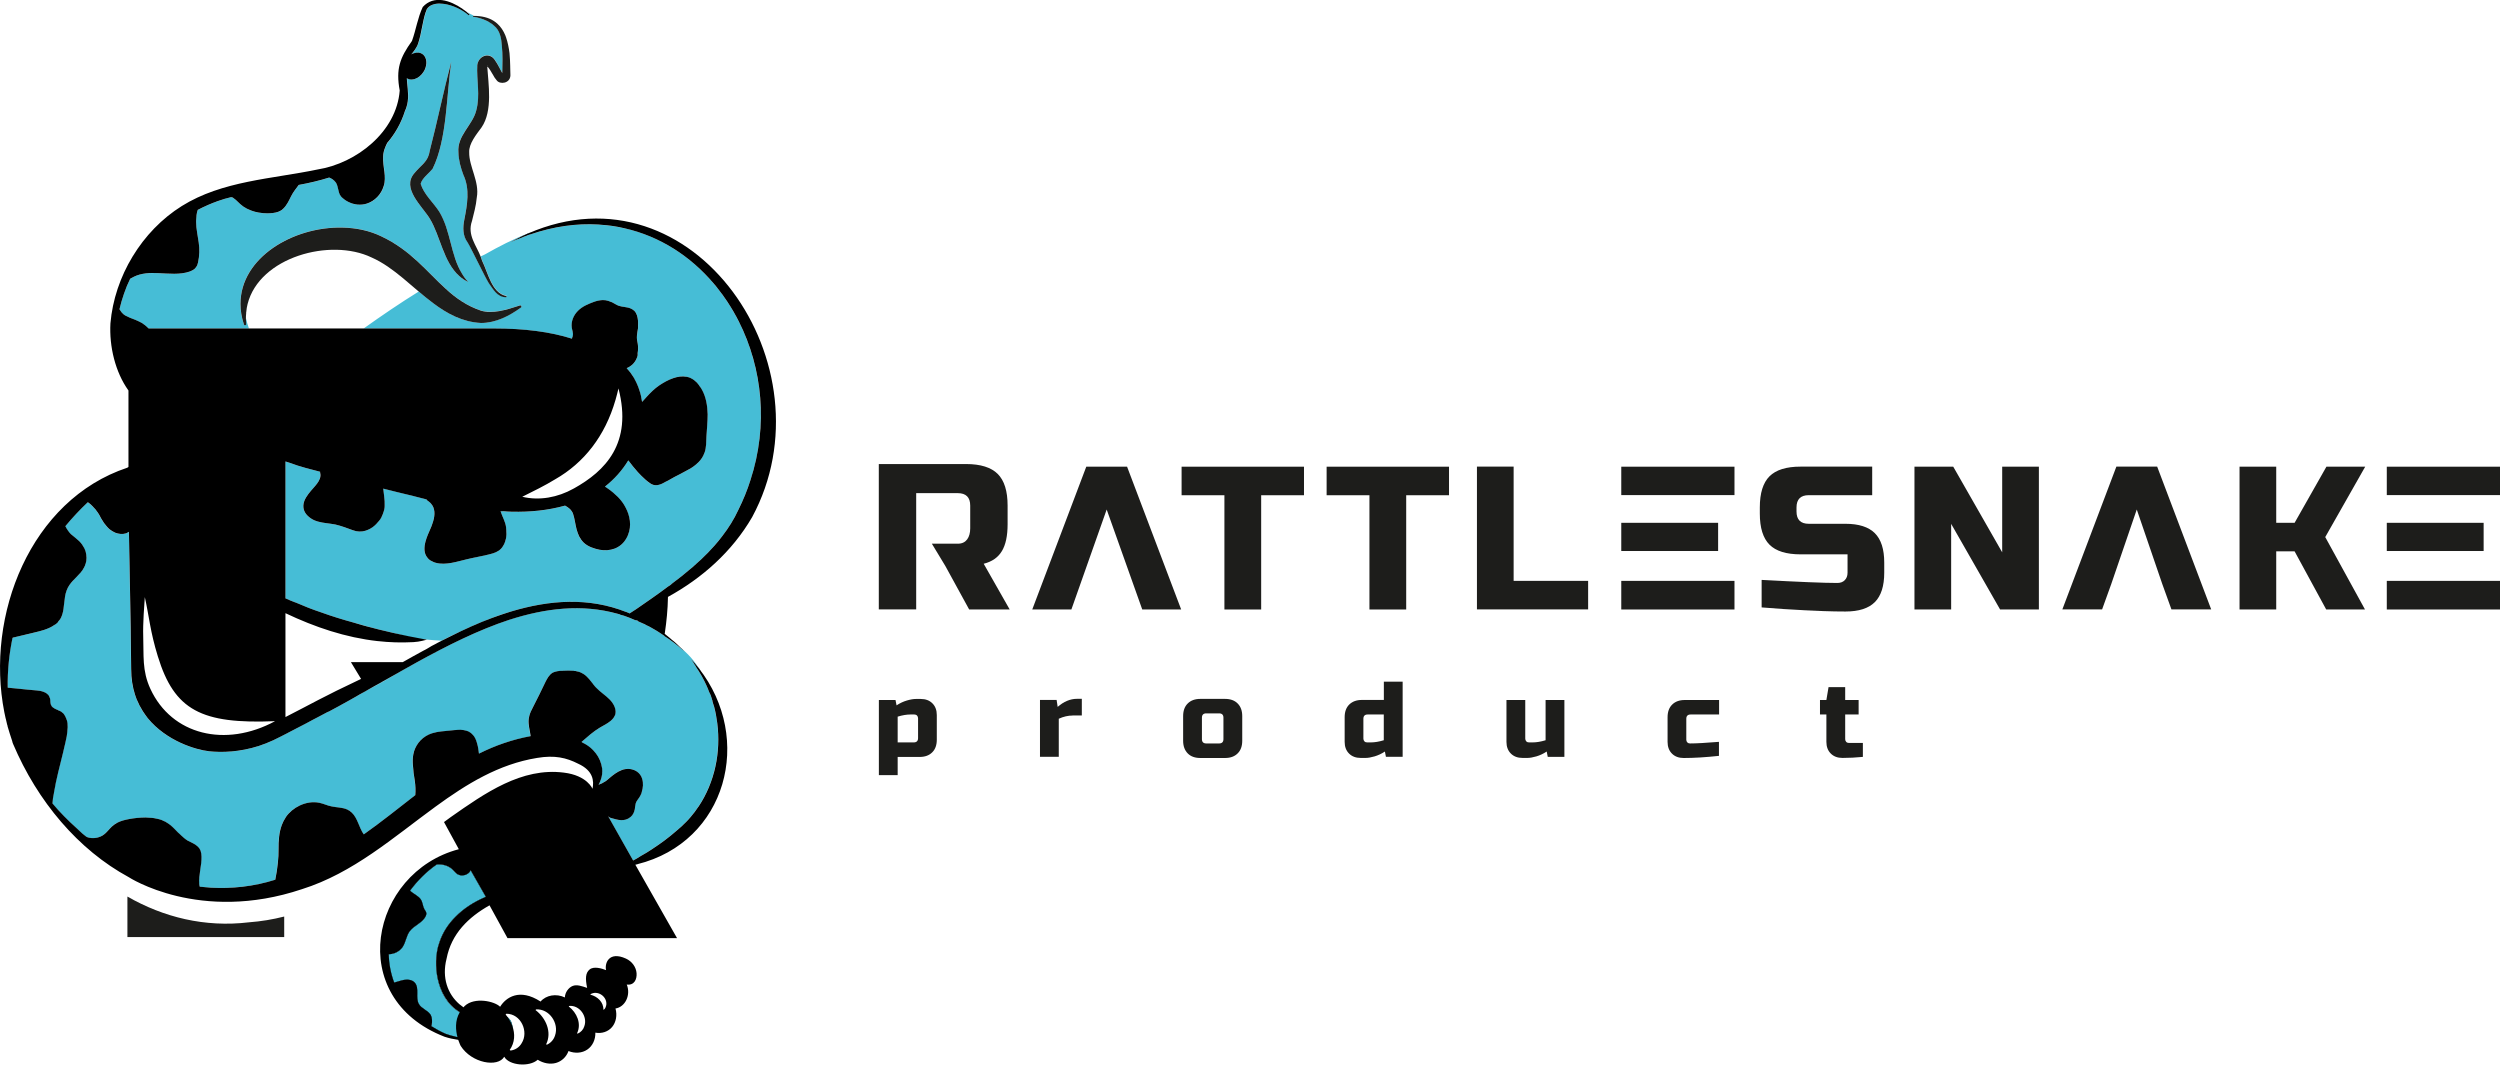 <?xml version="1.0" encoding="UTF-8"?> <svg xmlns="http://www.w3.org/2000/svg" id="Vrstva_1" data-name="Vrstva 1" viewBox="0 0 359.07 152.9"><defs><style> .cls-1 { fill: none; } .cls-2 { fill: #1d1d1b; } .cls-3 { fill: #46bdd6; } </style></defs><g><path class="cls-3" d="M18.48,55.89v.21c-.09-.21-.17-.42-.24-.62l.24.41Z"></path><path class="cls-3" d="M63.27,34.97s-.04-.09-.06-.14v-.02s.04.11.06.16Z"></path><path class="cls-3" d="M70.05,9.42c.04-.09.06-.09-.01-.06,0,.03,0,.04.01.06Z"></path><path class="cls-3" d="M57.32,96.54c-.81.48-1.63.96-2.44,1.44-.74.41-1.49.8-2.24,1.2.05-.02.1-.05.15-.09.69-.38,1.35-.77,2.03-1.14v-.02h.03c.82-.47,1.64-.93,2.47-1.39Z"></path><path class="cls-3" d="M60.69,10.25c-1.12.07-1.8-.33-2.22-.76-.18-.18-.31-.37-.4-.54-.13-.25-.18-.43-.18-.43.15-.01.3,0,.43.02.14.01.24.02.35.05,1.4.35,2.02,1.66,2.02,1.66Z"></path><path class="cls-3" d="M91.57,124.1s-.05.03-.08.04c-.07.04-.15.07-.23.1l-.02-.04c.11-.02.21-.07.33-.1Z"></path><path class="cls-3" d="M90.93,123.64l-.05-.06s.02-.02.02-.02l.03.08Z"></path><path class="cls-3" d="M36.31,40.23s0,0,.01,0c0,0,0,0,0-.01,0,0-.02.02-.02.02Z"></path><path class="cls-3" d="M99.7,95.19c.14.16.28.32.4.49-.1-.14-.21-.27-.33-.4-.03-.05-.07-.09-.11-.13.02.01.03.02.04.04Z"></path><path class="cls-3" d="M100.64,96.36h-.01c-.15-.2-.3-.4-.46-.59-.02-.03-.04-.06-.07-.09.06.06.11.13.16.19.11.14.22.27.32.41.02.03.04.05.06.08Z"></path><g><path class="cls-3" d="M65.38,64.71c-1.25.76-2.48,1.54-3.73,2.29-1.12.78-2.21,1.6-3.31,2.43-.48-.12-.95-.25-1.43-.38t-.03.02c-3.15-.84-6.25-1.75-9.26-2.52-.23-.05-.49-.12-.76-.2h-.01c-.45-.13-.91-.26-1.39-.43-.35-.12-.73-.22-1.09-.34-.37-.12-.74-.22-1.11-.33-.75-.21-1.51-.37-2.24-.48h0s-.01-.03-.03-.03v-.03h24.39Z"></path><path class="cls-3" d="M75.85,33.53c-.58.26-1.16.53-1.75.84.31-.15.61-.29.91-.43.5-.24,1-.45,1.49-.65-.22.08-.44.16-.65.24ZM69.36,89.29c.24-.1.49-.2.73-.3-.6.23-1.19.47-1.78.73.35-.15.7-.29,1.05-.43ZM66.27,90.65c.34-.16.68-.32,1.02-.48-.48.21-.96.44-1.44.67.14-.07.28-.13.42-.19Z"></path><path class="cls-3" d="M89.71,32.8h-.02c-1.1-.27-2.26-.44-3.44-.51-.11-.02-.21-.03-.31-.03-3.1-.18-6.38.25-9.81,1.43-.04.01-.1.03-.16.04h-.02c-.07.03-.15.06-.24.09-.01.02-.04.03-.06.03t-.03.02s-.01,0-.03,0h0s-.06.02-.08.03c-.23.08-.47.18-.71.29-.51.17-1.06.41-1.6.65.3-.17.61-.33.91-.48.59-.31,1.17-.58,1.75-.84-2.14.81-4.2,1.88-6.21,3.02-.2.1-.4.19-.6.29.01.02.02.05.03.07.03.07.06.15.07.21.03.1.06.19.09.28.87,1.73,1.36,4.63,3.46,5.08.1,0,.1.18,0,.18-1.28.01-1.91-1.21-2.51-2.04-.61-.99-2.5-4.98-3.05-5.86-.7-.92-.67-2.17-.45-3.25.42-2.14.82-4.38-.13-6.4-.22-.57-.41-1.17-.53-1.78-.1-.48-.17-.97-.19-1.47-.21-2.4,2.06-3.92,2.57-6.01.59-2.2.03-4.32.15-6.54.2-1.4,1.86-1.91,2.59-.6.4.56.65,1.2,1,1.78.03-1.31.07-2.63-.06-3.92-.08-1.09-.26-2.22-1.15-2.91-.18-.16-.36-.3-.57-.42h-.01c-.12-.08-.25-.16-.4-.22h-.02c-.61-.31-1.28-.51-1.94-.61-.1-.01-.09-.18.02-.16h.07c-.14-.06-.29-.1-.43-.18-.32-.17-.62-.36-.91-.56.25.17.47.35.67.54.11.08,0,.21-.1.14-.9-.79-2.27-1.43-3.52-1.61h-.01c-.06,0-.14-.02-.2-.02-.04-.01-.1-.01-.16-.01-.22-.03-.43-.03-.64,0-.63.06-1.15.3-1.46.79-.06.13-.11.27-.15.41-.02,0-.02.02-.02.03-.47,1.46-.55,2.88-1.07,4.46-.21.63-.65,1.18-1,1.59.52-.31,1.12-.35,1.57-.07.71.46.82,1.61.19,2.58-.59.95-1.67,1.37-2.4.92.12,1.61.46,3.22-.25,4.65-.58,1.85-1.48,3.37-2.56,4.64-.21.41-.39.82-.5,1.26-.34,1.45.32,2.95.11,4.43-.21,1.41-1.24,2.61-2.54,3.02-.53.17-1.11.2-1.66.09-.12-.01-.23-.04-.33-.07-.11-.03-.21-.06-.31-.11-.44-.16-.84-.4-1.17-.7l-.15-.13-.1-.12c-.48-.55-.34-1.68-.88-2.16-.01-.02-.01-.03-.03-.03-.22-.21-.4-.34-.58-.42-.08-.04-.13-.06-.21-.09-1.41.45-2.89.79-4.37,1.06-.37.52-.79,1-1.08,1.58,0,.05-.05.05-.05.08-.34.68-.68,1.43-1.29,1.92-.63.43-1.42.5-2.14.5-.37,0-.76-.03-1.13-.1-.12-.02-.24-.03-.34-.07-.16-.03-.33-.06-.48-.12-.21-.06-.41-.14-.61-.23-.24-.1-.48-.22-.68-.36-.12-.05-.23-.13-.33-.22-.11-.07-.21-.15-.3-.24-.21-.19-.42-.4-.61-.58-.15-.12-.28-.22-.4-.31l-.02-.02c-.1-.04-.18-.07-.28-.07-1.69.4-3.25,1.03-4.77,1.82-.13.37-.21.79-.24,1.55v.21c0,.98.24,1.93.37,2.93.15.97.11,1.92-.1,2.89-.06.24-.13.48-.31.69-.2.3-.51.43-.85.58-1.43.51-3.06.3-4.61.24-1.29-.08-2.66.03-3.74.68-.1.03-.16.08-.24.14-.68,1.38-1.16,2.84-1.53,4.36.03.03.03.08.07.11.06.1.14.21.21.31.05.06.09.1.14.15.12.13.25.24.4.33.15.07.3.15.46.22.15.08.31.15.49.21.17.07.33.13.49.19.15.06.3.12.45.2.14.06.27.12.42.21.13.07.25.14.37.25.14.07.24.18.36.28.12.11.22.21.33.31h14.41c-.18-.5-.33-1-.44-1.52,0,.28.01.57.03.85.05.23-.28.27-.32.06t-.02-.03c-.33-1.01-.48-1.98-.48-2.92,0-6.66,7.6-11.11,14.62-10.95,2,.03,3.94.43,5.64,1.27,1.73.81,3.14,1.82,4.39,2.89.13.12.27.23.4.35,1.09.96,2.06,1.97,3.03,2.93.23.22.46.45.69.67.24.23.48.46.73.68,1.44,1.33,3.02,2.45,5.05,3.13,1.65.49,3.57-.07,5.6-.74.16-.06.3.19.15.3-1.67,1.2-3.62,2.22-5.75,2.22-2.66-.14-4.85-1.32-6.87-2.85-.7-.52-1.38-1.08-2.06-1.66-2.71,1.68-5.34,3.47-7.93,5.32h18.78c4.32,0,8.05.48,11.18,1.47-.02-.09.01-.18.06-.26.19-.4-.05-.92-.11-1.32-.06-.45,0-.87.15-1.29.33-.87,1.01-1.5,1.85-1.92.76-.37,1.59-.73,2.46-.76.26,0,.53.03.79.12.07.02.15.05.22.08.1.04.19.07.3.11.33.15.62.38.97.51.59.2,1.2.15,1.75.4.18.08.33.18.5.33.35.36.47.87.52,1.37,0,.03.01.05.01.08.02.19.02.4,0,.61,0,.01.02.04,0,.06v.36c-.06.35-.13.73-.16,1.1-.03.4.03.76.12,1.16.07.45.06.89-.02,1.34-.01.12.02.23,0,.33-.18.66-.55,1.21-1.13,1.58-.03.04-.34.19-.45.24.38.41.72.86,1,1.32.02.05.03.08.08.12t0,.03v.02s.02.03.02.04c.58,1.02.94,2.13,1.1,3.3h0s.03,0,.03-.02t.01-.01l.08-.08c.19-.21.36-.4.53-.59.57-.62,1.14-1.2,1.84-1.67,1.25-.82,2.96-1.7,4.47-1.05.01,0,.03.02.03.02.36.16.64.4.89.65.08.11.17.21.24.3l.03.03c.05.05.06.09.09.15.12.15.24.3.33.48.62,1.06.82,2.4.85,3.59,0,1.03-.11,2.06-.17,3.1-.04.77,0,1.64-.28,2.41-.3.87-.88,1.46-1.56,1.97-.56.39-1.18.68-1.76,1-.66.34-1.31.68-1.96,1.06-.23.1-.47.23-.71.37-.49.22-.88.34-1.3.24-.09-.03-.19-.06-.29-.11-.09-.04-.18-.1-.27-.16-.44-.31-.84-.67-1.24-1.07-.16-.17-.33-.33-.49-.51-.48-.54-.93-1.09-1.34-1.66,0,0,0,.02-.02.02,0-.02,0-.03-.01-.04-.87,1.43-2,2.69-3.34,3.75v.02s.06.04.1.07t.05.03h.01s.05.01.05.04c.01,0,.03,0,.03.02t.06.04s.07.05.12.08c.52.36.99.76,1.44,1.21.42.44.81.93,1.1,1.52.72,1.35.91,2.95.15,4.33-.79,1.48-2.31,2-3.9,1.72-.4-.08-.81-.2-1.19-.35-.39-.16-.76-.37-1.06-.65-.55-.52-.85-1.21-1.04-1.91-.2-.75-.27-1.52-.51-2.24-.07-.25-.21-.44-.36-.59-.03-.06-.07-.11-.13-.14-.18-.17-.39-.31-.63-.44,0,0-.01,0-.03-.02-2.47.69-5.03.94-7.63.88h-.03c-.4-.01-.79-.03-1.19-.07h-.09c-.12,0-.22,0-.33-.02.02.03.02.08.03.09.24.73.66,1.42.76,2.18.14.92.08,1.98-.44,2.77-.45.73-1.24,1-2.03,1.18-.69.16-1.37.31-2.09.44,0,0-.7.17-1.04.24-1.34.31-3.04.91-4.47.52-.13-.03-.25-.07-.37-.13-.15-.06-.3-.14-.44-.22-.08-.06-.16-.12-.22-.17-.06-.06-.1-.12-.16-.18-.99-1.13-.15-2.93.37-4.13.49-1.08.92-2.45.3-3.44t-.02-.01c-.07-.12-.15-.23-.25-.33-.13-.13-.28-.25-.46-.37-.05-.03-.05-.08-.08-.11,0,0,0-.03-.03-.03h-.01s0-.01-.02-.01c-.55-.14-1.1-.28-1.65-.42-.03-.01-.07-.01-.12-.03-.03,0-.04-.01-.09-.03-1.44-.34-2.9-.7-4.32-1.07,0,.1.04.16.04.27v.03c.06.67.2,1.32.17,1.99v.24c0,.31-.08.58-.17.87t-.01.01c-.11.43-.3.85-.61,1.22-.9,1.17-2.3,1.93-3.77,1.37-.84-.31-1.63-.61-2.51-.82-.86-.17-1.75-.2-2.57-.44-.15-.05-.29-.11-.42-.15-.39-.17-.73-.4-1.01-.69-.54-.52-.79-1.25-.47-2.11.29-.72.82-1.31,1.35-1.9.5-.58,1.16-1.31.92-2.16v-.13c-1.37-.37-2.91-.72-4.32-1.27-.21-.07-.45-.15-.66-.21v19.66c.45.21.93.4,1.39.58h.03c1.19.52,2.4,1,3.66,1.42,1.52.55,3.03,1.02,4.56,1.44,1.46.43,3.39.97,5.8,1.52.44.12.89.22,1.34.33l.03.03c.63.14,1.27.3,1.9.45.51.06,1.01.11,1.52.15.74.07,1.48.12,2.22.16.8-.42,1.6-.82,2.41-1.19.48-.23.96-.46,1.44-.67.34-.15.68-.3,1.02-.45.59-.26,1.18-.5,1.78-.73.38-.16.77-.3,1.15-.44.29-.1.58-.2.86-.3.43-.15.86-.28,1.29-.41,5.59-1.68,11.14-2.05,16.51.06h.03c.16.08.33.15.49.21h.03s.03-.01.05-.03h0s.01-.03.03-.03c.26-.18.58-.39.84-.55,1.48-1.03,3.06-2.1,4.59-3.26.21-.11.39-.24.56-.41,3.87-2.89,7.55-6.31,9.53-10.61,8.47-17.07-.68-36.85-16.34-40.42ZM65.95,39.63c-.16-.14-.31-.29-.45-.45-.14-.15-.27-.31-.4-.48-.27-.36-.5-.74-.71-1.14-.06-.12-.12-.24-.18-.36-.18-.36-.35-.72-.5-1.1-.13-.32-.26-.65-.38-.98-.03-.05-.05-.1-.06-.15-.02-.04-.04-.09-.06-.14v-.02c-.03-.09-.06-.17-.09-.25-.28-.75-.56-1.5-.88-2.19-.05-.1-.1-.2-.15-.3-.11-.24-.24-.46-.37-.68-1.1-1.8-4.1-4.36-2.21-6.52,1.08-1.3,1.97-1.6,2.23-3.28,1.1-4.22,1.96-8.51,3.08-12.73-.7,4.74-.6,11.16-2.67,15.35-.65.81-1.5,1.34-1.74,2.19.46,1.52,1.8,2.67,2.68,4.03.21.35.39.7.55,1.07.07.15.14.31.19.46.09.22.17.45.25.68.12.35.23.71.33,1.06.23.83.43,1.67.66,2.49.06.21.13.43.2.65.08.27.18.53.28.79.06.16.12.31.18.46.08.19.17.38.26.57.1.21.22.42.35.63.25.43.55.84.91,1.21-.51-.24-.92-.52-1.3-.87Z"></path><path class="cls-3" d="M97.1,119.36c-1.05.92-2.19,1.77-3.39,2.55-.55.37-1.11.73-1.69,1.04-.36.24-.72.43-1.09.64h0s-.02-.03-.02-.03h-.01l-3.59-6.35s.01.03.03.03c0,.02.01.02.03.03.07.08.15.11.2.15.11.06.21.08.32.11.1.03.21.04.36.09.08.03.19.07.29.08.58.15,1.24.15,1.78-.19,0,0,.03-.01.03-.03.55-.33.79-.91.85-1.53.04-.38.07-.69.31-1,.21-.3.42-.55.55-.9.27-.65.37-1.47.16-2.16-.09-.35-.28-.65-.52-.88-.15-.14-.33-.28-.52-.35-.07-.05-.16-.08-.25-.09-.08-.05-.17-.06-.24-.08-.09-.03-.16-.03-.27-.04-.28-.03-.58-.02-.86.06-.76.21-1.42.71-2.03,1.23-.74.72-1.5.93-1.58.97.06-.1.12-.21.18-.34.27-.57.42-1.25.34-1.98-.13-.87-.44-1.58-.89-2.16-.14-.18-.27-.33-.42-.49-.43-.45-.95-.81-1.55-1.09-.01-.03-.04-.03-.07-.06,0,0-.02,0-.03-.02.82-.71,1.65-1.47,2.62-2.05.82-.48,1.85-.93,2.19-1.79.27-.75-.15-1.61-.76-2.24-.57-.59-1.34-1.07-1.92-1.68-.02,0-.03-.02-.03-.03-.11-.1-.21-.22-.29-.33-.01-.01-.01-.03-.03-.03-.07-.07-.13-.18-.2-.27-.03-.03-.06-.06-.08-.09-.04-.06-.09-.1-.12-.16-.06-.06-.12-.13-.18-.21,0-.03-.01-.03-.04-.06-.06-.1-.16-.21-.25-.3-.26-.26-.54-.5-.91-.67-.06-.04-.12-.07-.18-.09-.14-.06-.26-.09-.39-.11-.1-.03-.21-.05-.31-.08h-.14s-.03,0-.06,0c-.01,0-.04,0-.07-.02-.09,0-.18,0-.27-.01-.33-.03-.67-.02-1.01,0-.6,0-1.24.03-1.76.31-.48.31-.75.82-.98,1.3-.59,1.2-1.17,2.41-1.79,3.6-.29.55-.55,1.09-.63,1.72-.1.83.18,1.65.28,2.47-2.63.48-5.08,1.33-7.4,2.5v-.03s-.03,0-.03.02c-.05-.35-.08-.66-.15-1-.03-.12-.04-.22-.07-.34-.03-.11-.06-.2-.09-.3-.03-.09-.06-.17-.09-.24-.03-.1-.08-.19-.12-.28-.05-.08-.08-.14-.11-.2-.07-.1-.13-.21-.22-.29-.09-.11-.18-.2-.27-.27-.1-.08-.21-.14-.31-.21-.12-.06-.25-.11-.4-.15-.69-.21-1.45-.11-2.16-.03-.93.1-1.87.13-2.72.4-1.55.49-2.47,1.75-2.71,3.03-.1.52-.1,1.02-.06,1.55.03.74.17,1.5.27,2.25.1.7.13,1.38.07,2.07-2.44,1.88-4.87,3.84-7.39,5.62-.01,0-.01-.02-.01-.03,0,0-.02,0-.02,0-.67-.97-.86-2.31-1.7-3.1-.17-.18-.4-.34-.67-.45-.68-.31-1.5-.28-2.22-.44-.62-.11-1.13-.39-1.75-.52-1.85-.38-3.85.62-4.82,2.04,0,.03-.03.03-.03.06-.92,1.37-1.03,2.98-1.03,4.57.03,1.16-.16,2.91-.47,4.38-3.64,1.14-7.28,1.4-10.84,1v-.03h-.04c-.24-1.44.31-2.84.28-4.28,0-.11-.01-.23-.03-.35,0-.03-.01-.06-.01-.11-.02-.07-.03-.16-.06-.24,0-.06-.03-.1-.03-.14-.03-.06-.06-.12-.09-.18-.02-.05-.06-.12-.09-.17-.02,0-.02-.01-.03-.03-.03-.04-.08-.1-.12-.15-.06-.06-.12-.12-.19-.17-.17-.16-.39-.29-.62-.42-.12-.06-.24-.11-.35-.17-.12-.06-.24-.12-.35-.18-.12-.07-.23-.14-.34-.21-.31-.23-.59-.49-.86-.77-.14-.1-.26-.24-.39-.37-.12-.14-.24-.25-.36-.37-.18-.18-.37-.36-.58-.53-.1-.07-.21-.14-.31-.22-.12-.09-.24-.16-.37-.24-.11-.04-.21-.1-.32-.13-.1-.06-.19-.11-.3-.14-.1-.04-.22-.07-.32-.1-.15-.04-.32-.07-.48-.1-.16-.05-.33-.06-.49-.08-.31-.03-.63-.04-.93-.06h-.07c-.4,0-.77.03-1.15.06-.41.03-.79.11-1.17.17-.82.14-1.57.38-2.12.79-.66.47-1,1.13-1.68,1.57-.59.38-1.55.51-2.3.2t-.03-.02c-.39-.29-.76-.61-1.12-.97-.12-.11-.25-.23-.35-.35-.6-.52-1.17-1.05-1.73-1.63-.57-.58-1.14-1.2-1.67-1.84.03-.51.1-1,.21-1.48v-.03c.44-2.74,1.32-5.42,1.84-8.14.11-.62.17-1.28.11-1.89-.08-.49-.25-.95-.54-1.31-.04-.06-.1-.12-.16-.15-.05-.06-.11-.1-.17-.15-.11-.09-.25-.15-.4-.19-.06-.05-.13-.08-.21-.11-.23-.1-.44-.19-.62-.34-.14-.1-.24-.25-.3-.42-.07-.28-.03-.59-.1-.86-.06-.21-.15-.39-.29-.54-.12-.13-.27-.24-.43-.32-.09-.05-.18-.08-.27-.11-.15-.06-.3-.09-.43-.12-.15-.03-.3-.04-.45-.06-.89-.07-1.92-.18-2.9-.28-.44-.03-.85-.08-1.28-.12v-.02h-.03c-.05-2.39.19-4.79.68-7.15.06-.03.12-.04.21-.07,1.47-.35,3.74-.85,4.32-1.06.48-.16,1-.37,1.45-.69.21-.1.41-.26.58-.47v-.03c.18-.18.34-.39.44-.63.56-1.13.32-2.68.79-3.87.59-1.58,2.24-2.21,2.72-3.82.21-.64.18-1.37-.08-1.98-.15-.39-.36-.7-.59-1-.09-.09-.18-.18-.26-.27-.34-.32-.73-.62-1.11-.95,0,0-.02,0-.03-.01-.33-.32-.62-.74-.84-1.18,1.01-1.22,2.09-2.37,3.22-3.44,0,0,.01,0,.03.01.15.12.31.22.46.37.06.06.14.14.21.21.39.37.72.82.94,1.21.19.37.4.76.64,1.1,0,0,0,.02.01.03.14.18.27.34.41.51.13.15.26.3.41.43.26.21.54.37.84.51.49.18,1.01.25,1.5.1.14-.03.24-.1.35-.18.03,0,.06-.03.09-.06v.05s.03-.02.03-.03c0,0,.31,15.63.31,19.68,0,8.78,8.3,11.51,11.2,11.83,2.24.24,5.62.09,9.2-1.58,1.43-.68,5.89-3.05,7.85-4.08.03,0,.08-.03.11-.03,1.29-.68,2.59-1.41,3.95-2.17.34-.2.68-.41,1.05-.61.12-.06.23-.12.34-.19.04-.02.08-.04.12-.07.75-.4,1.5-.79,2.24-1.2.81-.48,1.63-.96,2.44-1.44.85-.48,1.7-.96,2.55-1.43,4.4-2.42,8.82-4.63,13.28-6.11,5.2-1.66,10.42-2.28,15.54-.85.11.03.2.06.3.08.02.01.03.03.05.03h.03v.03h.01c.16.03.3.07.45.12.04.01.09.03.13.04.48.17.98.36,1.51.6h.03s.04.01.06.01t.03.02c.07,0,.16.01.23.04h.02s.01,0,.01.03c.05,0,.05.03.06.06v.02h.02c.24.1.49.21.73.33.03,0,.04,0,.06.03.04.01.1.03.15.04t.01.03h.02c.09.04.18.09.26.15.2.07.39.18.57.28.03.02.06.03.08.03.01.02.01.03.03.03.04.02.07.05.1.06.22.12.43.24.64.37.12.06.22.14.33.21.27.17.51.33.77.51t.03.03v.03c1,.62,1.99,1.38,2.95,2.25-.1-.11-.21-.22-.32-.32-.11-.1-.22-.2-.33-.31.08.07.16.13.23.2.6.52,1.17,1.08,1.67,1.71.3.39.59.78.84,1.2.01.01.02.02.03.04.04.05.07.1.1.15.02.03.03.05.05.08-.15-.2-.3-.4-.46-.59-.02-.03-.04-.06-.07-.09-.1-.14-.21-.27-.33-.4-.02-.03-.04-.06-.07-.09-.01-.02-.02-.03-.04-.04-.14-.18-.3-.36-.46-.53.1.14.21.27.31.45.03.03.06.07.09.13.05.08.09.14.13.23.02,0,.03.06.06.07.06.11.14.21.18.31.78,1.12,1.39,2.3,1.87,3.54.06.12.1.22.16.34,0,.01,0,.04.01.06.02.04.05.09.06.12.03.12.08.25.12.37.05.12.09.25.12.39,0,.01.02.04.02.07,0,.02,0,.05-.02.05.08.22.14.44.21.68.02.03.03.06.05.09v.02c1.62,6.36-.12,13.5-5.47,17.82Z"></path><path class="cls-3" d="M73.6,147.78c-2.24.8-3.79,1.29-6.19,1.37h-.07c-.64-.02-1.28-.11-1.92-.24t-.03-.02c-.47-.1-.93-.23-1.39-.4-.76-.33-1.43-.71-2.06-1.1.17-.51.15-1.31-.13-1.68-.42-.62-1.27-.84-1.64-1.48-.55-.91.12-2.29-.61-3.1-.37-.4-.98-.48-1.52-.39-.49.09-.95.27-1.43.39-.49-1.31-.75-2.68-.78-4.07.78,0,1.55-.39,2-1.04.45-.69.52-1.58,1-2.24.66-.88,1.94-1.25,2.34-2.26.04-.14.09-.25.06-.37-.03-.21-.17-.36-.25-.53-.26-.41-.26-.96-.51-1.38-.36-.58-1.12-.85-1.58-1.31,1.06-1.42,2.32-2.71,3.83-3.76.85-.07,1.73.18,2.32.78.2.19.36.41.57.56.6.44,1.53.24,1.92-.38.02-.03.03-.05.05-.08,0-.03,0-.04,0-.06l2.18,3.82-.11.06c-3.65,1.55-6.64,4.45-7,8.62-.22,3.06.77,6.58,3.67,8.07,1.81.98,3.9.92,5.69.22,0-.02.03-.02.03-.02,0,0,1.63.17,1.55,2.02Z"></path></g></g><path class="cls-1" d="M73.46,71.82c-5.02,0-10.12-1.07-15.12-2.39-.48-.12-.95-.25-1.43-.38t-.03.02c-3.15-.84-6.25-1.75-9.26-2.52-.23-.05-.49-.12-.76-.2h-.01c-.45-.13-.91-.26-1.39-.43-.35-.12-.73-.22-1.09-.34-.37-.12-.74-.22-1.11-.33-.75-.21-1.51-.37-2.24-.48h0s-.01-.03-.03-.03v-.03h24.99c.49,0,.96.02,1.39.09,3.96.41,5.99,2.75,6.09,7.02Z"></path><path class="cls-1" d="M18.48,55.89v.21c-.09-.21-.17-.42-.24-.62l.24.41Z"></path><path class="cls-1" d="M90.93,123.64l-.05-.06s.02-.02.02-.02l.03.08Z"></path><path class="cls-1" d="M60.69,10.25c-1.12.07-1.8-.33-2.22-.76-.18-.18-.31-.37-.4-.54-.13-.25-.18-.43-.18-.43.15-.01.3,0,.43.02.14.01.24.02.35.05,1.4.35,2.02,1.66,2.02,1.66Z"></path><path class="cls-1" d="M70.05,9.42c.04-.09.06-.09-.01-.06,0,.03,0,.04.01.06Z"></path><path class="cls-2" d="M100.58,96.28s-.06-.1-.1-.15c-.01-.02-.02-.03-.03-.04-.06-.08-.13-.15-.19-.22-.03-.04-.06-.07-.09-.1.16.19.31.39.46.59h.01s-.04-.05-.06-.08ZM97.94,93.18c-.07-.07-.15-.13-.23-.2.11.11.22.21.33.31-.03-.04-.06-.07-.1-.11ZM91.24,124.2c.08-.02.17-.04.25-.06.03-.01.05-.03.08-.04-.12.03-.22.08-.33.1ZM75.85,33.53c-.58.26-1.16.53-1.75.84.31-.15.61-.29.91-.43.5-.24,1-.45,1.49-.65-.22.08-.44.16-.65.24ZM65.85,90.84c.14-.07.28-.13.42-.19.34-.16.68-.32,1.02-.48-.48.21-.96.44-1.44.67ZM68.31,89.72c.35-.15.7-.29,1.05-.43.24-.1.49-.2.73-.3-.6.23-1.19.47-1.78.73ZM28.27,121.5c-.17-.15-.39-.29-.62-.41.23.13.45.26.62.42.07.05.13.11.19.17-.06-.06-.12-.12-.19-.18Z"></path><path class="cls-2" d="M69.66,128.87c-3.65,1.55-6.64,4.45-7,8.62-.22,3.06.77,6.58,3.67,8.07,1.81.98,3.9.92,5.69.22,0-.02.03-.02.03-.02,0,0,1.63.17,1.55,2.02-2.24.8-3.79,1.29-6.19,1.37h-.07c-.64-.02-1.28-.11-1.92-.24t-.03-.02c-.47-.1-.93-.23-1.39-.4-.76-.33-1.43-.71-2.06-1.1.17-.51.15-1.31-.13-1.68-.42-.62-1.27-.84-1.64-1.48-.55-.91.12-2.29-.61-3.1-.37-.4-.98-.48-1.52-.39-.49.09-.95.27-1.43.39-.49-1.31-.75-2.68-.78-4.07.78,0,1.55-.39,2-1.04.45-.69.52-1.58,1-2.24.66-.88,1.94-1.25,2.34-2.26.04-.14.09-.25.06-.37-.03-.21-.17-.36-.25-.53-.26-.41-.26-.96-.51-1.38-.36-.58-1.12-.85-1.58-1.31,1.06-1.42,2.32-2.71,3.83-3.76.85-.07,1.73.18,2.32.78.2.19.36.41.57.56.6.44,1.53.24,1.92-.38.02-.03.03-.05.05-.08,0-.03,0-.04,0-.06l2.18,3.82-.11.06Z"></path><path class="cls-3" d="M73.6,147.78c-2.24.8-3.79,1.29-6.19,1.37h-.07c-.64-.02-1.28-.11-1.92-.24t-.03-.02c-.47-.1-.93-.23-1.39-.4-.76-.33-1.43-.71-2.06-1.1.17-.51.15-1.31-.13-1.68-.42-.62-1.27-.84-1.64-1.48-.55-.91.12-2.29-.61-3.1-.37-.4-.98-.48-1.52-.39-.49.09-.95.27-1.43.39-.49-1.31-.75-2.68-.78-4.07.78,0,1.55-.39,2-1.04.45-.69.52-1.58,1-2.24.66-.88,1.94-1.25,2.34-2.26.04-.14.09-.25.06-.37-.03-.21-.17-.36-.25-.53-.26-.41-.26-.96-.51-1.38-.36-.58-1.12-.85-1.58-1.31,1.06-1.42,2.32-2.71,3.83-3.76.85-.07,1.73.18,2.32.78.2.19.36.41.57.56.6.44,1.53.24,1.92-.38.02-.03.03-.05.05-.08,0-.03,0-.04,0-.06l2.18,3.82-.11.06c-3.65,1.55-6.64,4.45-7,8.62-.22,3.06.77,6.58,3.67,8.07,1.81.98,3.9.92,5.69.22,0-.02.03-.02.03-.02,0,0,1.63.17,1.55,2.02Z"></path><g><path class="cls-2" d="M181.13,87.54h-5.27v-16.41h-6.15v-4.1h17.58v4.1h-6.15v16.41Z"></path><path class="cls-2" d="M201.96,87.54h-5.27v-16.41h-6.15v-4.1h17.58v4.1h-6.15v16.41Z"></path><path class="cls-2" d="M217.41,83.43h10.69v4.1h-15.97v-20.51h5.27v16.4Z"></path><path class="cls-2" d="M253.02,83.29c5.35.29,8.97.44,10.87.44.45,0,.81-.13,1.07-.4.26-.26.4-.62.4-1.07v-2.64h-6.74c-2.05,0-3.54-.46-4.47-1.39-.93-.93-1.39-2.42-1.39-4.47v-.88c0-2.05.46-3.54,1.39-4.47.93-.93,2.42-1.39,4.47-1.39h10.28v4.1h-9.11c-1.17,0-1.76.59-1.76,1.76v.59c0,1.17.59,1.76,1.76,1.76h5.27c1.91,0,3.32.45,4.22,1.35s1.35,2.3,1.35,4.22v1.46c0,1.91-.45,3.32-1.35,4.22s-2.3,1.35-4.22,1.35c-1,0-2.05-.02-3.16-.06l-2.7-.12c-1.99-.1-4.05-.23-6.18-.41v-3.95Z"></path><path class="cls-2" d="M292.84,87.54h-5.57l-7.03-12.3v12.3h-5.27v-20.51h5.57l7.03,12.3v-12.3h5.27v20.51Z"></path><path class="cls-2" d="M326.93,87.54h-5.27v-20.51h5.27v8.06h2.64l4.57-8.06h5.57l-5.74,10.11,5.71,10.4h-5.57l-4.54-8.35h-2.64v8.35Z"></path><path class="cls-2" d="M141.29,80.97c1.19-.3,2.06-.9,2.61-1.82.55-.91.82-2.2.82-3.85v-2.68c0-2.09-.47-3.6-1.42-4.55-.94-.94-2.46-1.42-4.55-1.42h-12.53v20.88h5.37v-16.7h5.97c1.19,0,1.79.6,1.79,1.79v3.27c0,1.26-.56,2.2-1.75,2.2h-3.76l1.93,3.19,3.43,6.26h5.82l-3.73-6.56Z"></path><path class="cls-2" d="M303.24,83.87l-1.32,3.66h-5.71l7.76-20.51h5.86l7.76,20.51h-5.71l-1.32-3.66M310.56,83.87l-3.66-10.69-3.66,10.69"></path><g><rect class="cls-2" x="232.86" y="75.09" width="13.91" height="4.05"></rect><rect class="cls-2" x="232.86" y="67.03" width="16.26" height="4.08"></rect><polygon class="cls-2" points="232.86 83.43 232.86 87.54 249.12 87.54 249.12 83.43 238.13 83.43 232.86 83.43"></polygon></g><g><rect class="cls-2" x="342.81" y="75.09" width="13.91" height="4.05"></rect><rect class="cls-2" x="342.81" y="67.03" width="16.26" height="4.08"></rect><polygon class="cls-2" points="342.81 83.43 342.81 87.54 359.07 87.54 359.07 83.43 348.08 83.43 342.81 83.43"></polygon></g><polygon class="cls-2" points="161.88 67.03 156.02 67.03 148.26 87.54 153.88 87.54 158.95 73.18 164.06 87.54 169.65 87.54 161.88 67.03"></polygon></g><g><path class="cls-2" d="M128.93,108.71v2.62h-2.7v-10.79h2.39l.15.77c.48-.32.98-.55,1.49-.7.51-.15.94-.22,1.29-.22h.69c.7,0,1.26.21,1.68.63.42.42.63.98.63,1.68v3.55c0,.77-.22,1.38-.66,1.81-.44.44-1.04.66-1.81.66h-3.16ZM130.78,102.62c-.54,0-1.16.1-1.85.31v3.7h2.31c.41,0,.62-.21.62-.62v-2.85c0-.15-.05-.28-.15-.39-.1-.1-.23-.15-.39-.15h-.54Z"></path><path class="cls-2" d="M154.07,102.77c-.65,0-1.32.15-2,.46v5.47h-2.7v-8.17h2.39l.15,1c.88-.77,1.81-1.16,2.78-1.16h.69v2.39h-1.31Z"></path><path class="cls-2" d="M178.42,106.4c0,.77-.22,1.38-.66,1.81-.44.44-1.04.66-1.81.66h-3.55c-.77,0-1.38-.22-1.81-.66s-.66-1.04-.66-1.81v-3.55c0-.77.22-1.38.66-1.81.44-.44,1.04-.66,1.81-.66h3.55c.77,0,1.38.22,1.81.66.44.44.66,1.04.66,1.81v3.55ZM175.72,103.08c0-.41-.21-.62-.62-.62h-1.85c-.41,0-.62.21-.62.62v3.08c0,.41.21.62.62.62h1.85c.41,0,.62-.21.62-.62v-3.08Z"></path><path class="cls-2" d="M199.06,108.71l-.15-.77c-.48.32-.98.55-1.49.7-.51.15-.94.22-1.29.22h-.69c-.7,0-1.26-.21-1.68-.63s-.63-.98-.63-1.68v-3.55c0-.77.22-1.38.66-1.81s1.04-.66,1.81-.66h3.16v-2.62h2.7v10.79h-2.39ZM196.9,106.63c.54,0,1.16-.1,1.85-.31v-3.7h-2.31c-.41,0-.62.21-.62.62v2.85c0,.15.05.28.15.39s.23.15.39.15h.54Z"></path><path class="cls-2" d="M220.14,106.63c.54,0,1.16-.1,1.85-.31v-5.78h2.7v8.17h-2.39l-.15-.77c-.48.32-.98.55-1.49.7-.51.15-.94.22-1.29.22h-.69c-.7,0-1.26-.21-1.68-.63s-.63-.98-.63-1.68v-6.01h2.7v5.55c0,.15.05.28.15.39s.23.15.39.15h.54Z"></path><path class="cls-2" d="M246.91,108.56c-1.92.21-3.62.31-5.09.31-.7,0-1.26-.21-1.68-.63s-.63-.98-.63-1.68v-3.55c0-.77.22-1.38.66-1.81.44-.44,1.04-.66,1.81-.66h4.93v2.08h-4.09c-.41,0-.62.21-.62.62v3.01c0,.15.05.28.15.38.1.1.23.15.38.15.93,0,2.31-.08,4.16-.23v2Z"></path><path class="cls-2" d="M267.56,108.71c-1,.1-1.97.15-2.93.15-.7,0-1.26-.21-1.68-.63-.42-.42-.63-.98-.63-1.68v-3.93h-.92v-2.08h.92l.31-1.85h2.39v1.85h1.93v2.08h-1.93v3.55c0,.15.05.28.15.39.1.1.23.15.39.15h2v2Z"></path></g><path class="cls-2" d="M18.3,128.78v5.81h22.52v-2.95c-1.64.42-3.34.7-5.07.83-6.32.76-12.28-.73-17.45-3.7Z"></path><path class="cls-2" d="M35.35,44.89s0-.06.02-.07c.03-.4.1-.79.19-1.15h0c1.7-6.74,11.88-9.54,17.81-6.69,3.25,1.43,5.87,4.35,8.84,6.56,2.03,1.53,4.22,2.71,6.87,2.85,2.13,0,4.08-1.01,5.75-2.22.15-.1.02-.36-.15-.3-2.03.67-3.95,1.24-5.6.75-2.03-.69-3.61-1.8-5.05-3.13-2.71-2.44-5.02-5.54-9.24-7.53-1.7-.83-3.64-1.24-5.63-1.27-7.02-.16-14.62,4.29-14.62,10.95,0,.94.15,1.91.48,2.92t.01.03c.04.21.37.16.33-.06-.04-.49-.06-.98-.01-1.46,0-.06,0-.12.01-.18Z"></path><path class="cls-2" d="M62.15,24.21c2.07-4.19,1.97-10.61,2.67-15.35-1.12,4.22-1.98,8.51-3.08,12.73-.25,1.68-1.15,1.98-2.22,3.28-1.89,2.16,1.1,4.72,2.21,6.53,1.51,2.47,1.94,6.21,4.23,8.24.37.34.79.63,1.3.86-.36-.37-.66-.77-.91-1.21-1.64-2.64-1.58-6.09-3.25-8.87-.88-1.36-2.22-2.5-2.68-4.02.24-.85,1.09-1.39,1.74-2.19Z"></path><path class="cls-2" d="M68,2.41c.66.1,1.33.3,1.94.6h.01c.15.07.28.15.4.24h.01c.21.12.39.25.57.42.89.69,1.07,1.82,1.15,2.91.13,1.3.09,2.61.06,3.92-.34-.58-.6-1.22-1-1.77-.73-1.31-2.38-.8-2.59.6-.12,2.22.45,4.34-.15,6.54-.51,2.09-2.77,3.61-2.56,6.01.03,1.13.33,2.22.72,3.25.95,2.03.55,4.26.13,6.41-.22,1.07-.25,2.32.45,3.25.55.88,2.44,4.87,3.05,5.86.6.83,1.22,2.06,2.5,2.04.1,0,.1-.18,0-.18-2.1-.45-2.59-3.35-3.46-5.08-.03-.09-.06-.18-.09-.28-.01-.06-.04-.13-.07-.21-.63-1.7-2-3.16-1.28-5.2.25-1.03.58-2.16.69-3.38.42-2.24-1.13-4.43-1.09-6.48-.07-1.25,1.04-2.58,1.77-3.58,1.65-2.38.97-6.33.83-8.64,0-.03.02-.07.03-.1.27.3.52.73.8,1.21.18.31.24.45.52.77.46.64,1.94.45,1.97-.72,0-.4-.01-.8-.03-1.21v-.12c-.02-.63-.04-1.25-.1-1.85-.1-.79-.25-1.55-.49-2.25-.03-.1-.07-.22-.12-.33-.27-.64-.64-1.22-1.15-1.67-.63-.57-1.46-.95-2.61-1.07-.25-.03-.52-.04-.8-.04-.1-.01-.12.15-.01.16ZM70.05,9.41s-.01-.03-.01-.06c.07-.03.06-.03.01.06Z"></path><path d="M95.94,85.73c4.88-2.68,9.2-6.48,12.09-11.46,11.67-21.64-8.38-51.1-32.18-40.74-.02.01-.05.02-.08.03-.05.03-.1.05-.16.07-.21.1-.42.19-.63.3-.29.13-.59.28-.88.44-.29.14-.57.29-.85.45.52-.23,1.06-.47,1.55-.63.24-.11.47-.21.71-.29.01,0,.02-.01.03-.01.01-.01.03-.02.05-.02h.01s.02,0,.02,0h.01s.01-.02.02-.02h.01s.01-.01.02-.01c.02-.01.03-.02.04-.03.09-.03.16-.06.23-.08h.01s0-.01.02-.01c.05-.01.11-.03.16-.04,3.43-1.18,6.7-1.61,9.8-1.43.11,0,.21.01.32.03,1.17.07,2.34.24,3.44.51h.01c5.06,1.15,9.44,3.99,12.76,7.89.25.28.48.57.7.86.46.58.89,1.17,1.29,1.78h0c.62.94,1.18,1.9,1.68,2.9h0c3.34,6.64,4.24,14.82,1.64,22.76-.45,1.42-1.03,2.84-1.72,4.23-.62,1.35-1.41,2.61-2.32,3.79-.35.47-.73.93-1.13,1.38-.6.68-1.23,1.33-1.9,1.96-.44.41-.88.81-1.34,1.21h-.01c-.92.8-1.87,1.55-2.84,2.27-.16.17-.34.3-.55.41-1.53,1.16-3.11,2.23-4.59,3.26-.2.12-.43.27-.65.42-.07.04-.14.09-.2.13h0s0,0-.02.02h-.01s-.03.04-.04.04h-.03c-.16-.06-.33-.13-.49-.21h-.03c-5.37-2.11-10.92-1.74-16.51-.06-.22.07-.44.13-.66.21-.21.07-.42.13-.64.21-.28.1-.57.2-.86.3-.19.06-.39.13-.58.21-1.97.73-3.94,1.62-5.89,2.6-.45.21-.9.44-1.34.67-.24.12-.47.24-.7.36,0,0-.02,0-.02.02-.47.22-.95.5-1.38.77-.12.06-.24.12-.36.2h-.02c-1.04.56-2.08,1.14-3.1,1.72h-7.45l1.46,2.41c-5.52,2.6-7.22,3.63-10.86,5.48v-14.92c4.23,2.01,8.64,3.5,13.23,4.01h.03c1.67.19,3.36.24,5.07.15h.03c.94-.04,1.77-.33,1.94-.35-3.6-.64-6.48-1.34-8.68-1.93-.18-.06-.36-.11-.54-.15-.52-.15-1-.29-1.44-.42-1.53-.42-3.04-.89-4.56-1.44-1.26-.42-2.47-.9-3.66-1.42h-.03c-.47-.18-.94-.37-1.39-.58v-19.66c.21.06.45.14.66.21,1.41.55,2.95.9,4.32,1.27v.13c.09.31.06.6-.05.88-.17.48-.56.91-.88,1.28-.52.59-1.05,1.18-1.34,1.9-.32.86-.07,1.59.46,2.11.29.29.63.52,1.02.69.13.04.27.1.42.15.82.24,1.71.27,2.57.44.88.21,1.67.51,2.51.82.62.24,1.23.24,1.8.07.12-.04.25-.08.37-.14.25-.1.48-.24.7-.4.33-.25.64-.56.9-.9.23-.27.39-.58.5-.89.05-.11.08-.22.11-.33t.01,0c.09-.29.17-.56.17-.87v-.24c.03-.67-.11-1.32-.17-1.99v-.03c0-.11-.04-.17-.04-.26h0c1.41.36,2.87.72,4.32,1.06.04.02.06.03.09.03.04.02.09.02.12.03.55.14,1.1.28,1.65.42.02,0,.03,0,.02.01h.01s.03.03.03.03c.03.03.03.08.08.11.18.12.32.24.46.37.1.1.18.21.25.33t.02,0c.47.75.34,1.73.02,2.62-.09.29-.2.56-.32.82-.22.5-.49,1.1-.66,1.71-.24.87-.29,1.76.29,2.42.06.06.1.12.16.18.06.05.13.11.22.17.14.08.29.16.44.22.12.06.23.1.37.13,1.43.39,3.13-.21,4.47-.52.31-.06.93-.21,1.03-.23h.01c.72-.14,1.4-.29,2.09-.45.2-.05.39-.1.59-.16.57-.18,1.1-.47,1.43-1.02.14-.21.25-.43.32-.67.05-.14.09-.29.12-.44.08-.41.09-.84.05-1.25,0-.14-.02-.27-.04-.41-.1-.76-.52-1.45-.76-2.18-.01-.01-.01-.05-.03-.08h0c.11,0,.21,0,.33,0h.09c.4.04.79.06,1.19.07h.03c2.59.06,5.16-.19,7.63-.88.02.02.03.02.03.02.24.13.45.27.63.44.06.03.1.08.13.14.11.11.21.25.29.41h0c.03.07.05.12.07.18.24.72.31,1.49.51,2.24.1.35.22.7.38,1.02h0c.18.33.39.63.66.89.3.28.67.49,1.06.65.38.15.79.27,1.19.35.77.14,1.52.08,2.18-.17.71-.28,1.31-.78,1.72-1.55.08-.15.16-.3.21-.46.5-1.26.28-2.67-.36-3.87-.29-.59-.68-1.08-1.1-1.52-.45-.45-.92-.85-1.44-1.21-.05-.03-.08-.05-.12-.08t-.06-.04s-.02-.02-.03-.02c0-.03-.03-.04-.05-.04h-.01s-.02-.03-.05-.03c-.04-.03-.07-.06-.1-.07v-.02c1.34-1.06,2.46-2.31,3.33-3.74.01,0,.01-.01.01-.01.01.01.01.02.01.04.01,0,.01-.01.01-.01h.01c.41.56.86,1.11,1.34,1.65.16.18.32.34.49.51.4.4.8.76,1.24,1.07.09.06.17.12.26.16.11.05.21.08.3.11.34.08.66.02,1.03-.12.09-.04.18-.08.27-.12.24-.14.48-.27.71-.37.64-.38,1.29-.72,1.95-1.05,0-.01.01-.01.01-.01.43-.24.89-.46,1.33-.72.14-.09.28-.18.42-.28.26-.19.49-.39.71-.61.37-.37.67-.81.85-1.35h.01c.28-.78.24-1.65.28-2.42.06-1.04.17-2.07.17-3.1-.03-1.19-.23-2.53-.85-3.59-.09-.18-.21-.33-.33-.48-.03-.06-.05-.1-.09-.15l-.03-.03c-.07-.09-.16-.19-.24-.3-.25-.25-.54-.49-.89-.65,0,0-.02-.02-.03-.02-.18-.08-.37-.14-.56-.17h-.01c-.63-.12-1.27-.02-1.89.19-.73.24-1.42.64-2.01,1.03-.7.47-1.27,1.05-1.84,1.67-.18.19-.34.38-.53.59l-.08.08s0,.01-.01.01c0,.02-.02.03-.03.03h0c-.08-.59-.21-1.16-.4-1.71h0c-.18-.56-.41-1.09-.7-1.6,0-.01,0-.04-.02-.04v-.02s-.01-.01-.01-.03c-.05-.04-.06-.07-.08-.12-.28-.46-.62-.91-1-1.32.04-.02.11-.05.18-.09.05-.02.09-.04.13-.06.07-.04.13-.07.14-.09.14-.09.28-.2.4-.31.23-.23.42-.49.55-.79.07-.15.13-.3.17-.47h0c.02-.11,0-.22,0-.34.08-.45.09-.89.02-1.34-.09-.4-.15-.76-.12-1.16.03-.37.1-.75.16-1.1v-.37s0-.04,0-.05c.01-.1.01-.2.01-.29v-.02c0-.1,0-.2-.01-.3,0-.03-.01-.05-.01-.08-.05-.5-.17-1.01-.52-1.37-.17-.15-.32-.25-.5-.33-.55-.25-1.16-.2-1.75-.4-.35-.13-.65-.36-.97-.51-.06-.02-.1-.04-.15-.05h-.01c-.05-.02-.09-.04-.14-.06-.08-.03-.15-.06-.22-.08-.26-.09-.53-.12-.79-.12-.44.02-.87.11-1.28.26-.41.14-.8.32-1.18.5-.84.42-1.52,1.05-1.85,1.92-.15.42-.21.84-.15,1.29.05.35.24.79.15,1.16,0,.06-.02.11-.05.16-.01.01-.01.03-.01.04-.04.07-.06.14-.05.22-3.12-.99-6.85-1.47-11.17-1.47H21.35c-.11-.1-.21-.2-.33-.31-.12-.1-.23-.21-.36-.28-.12-.11-.24-.18-.37-.25-.15-.09-.29-.15-.42-.21-.15-.08-.3-.14-.45-.2-.16-.06-.32-.12-.49-.19-.18-.06-.34-.13-.49-.21-.16-.07-.31-.15-.46-.22-.15-.09-.29-.2-.4-.33-.05-.05-.09-.09-.14-.15-.07-.1-.15-.21-.21-.31-.04-.03-.04-.08-.07-.11.18-.76.4-1.51.65-2.23.25-.73.54-1.44.88-2.13.08-.06.14-.11.24-.14.11-.07.22-.13.34-.18,1.01-.49,2.24-.57,3.4-.5,1.55.06,3.18.27,4.61-.24.34-.15.65-.28.85-.58.09-.11.15-.22.2-.33.05-.12.08-.24.11-.36.21-.97.25-1.92.1-2.89-.13-1-.37-1.95-.37-2.93v-.21c.03-.67.08-1.07.19-1.41.02-.05.03-.09.05-.14.95-.49,1.91-.92,2.91-1.27.6-.22,1.22-.4,1.86-.55.1,0,.18.03.28.07l.02.02c.11.09.25.19.4.31.19.18.4.39.61.58.09.09.19.17.3.24.1.09.21.17.32.22.11.07.22.14.33.2.12.06.24.11.36.16.19.09.4.17.61.23.15.06.31.09.48.12.1.04.22.05.34.07.37.07.76.1,1.13.1.54,0,1.11-.04,1.63-.23,0,0,0-.01.01-.01.17-.07.34-.15.49-.26.08-.06.15-.13.22-.2.49-.48.78-1.12,1.08-1.72,0-.03.04-.03.04-.07h0c.29-.59.7-1.06,1.07-1.58.01,0,.01-.01.01-.01,1.48-.27,2.95-.61,4.37-1.06.07.03.13.05.21.09.18.08.36.21.58.42,0,0,0,0,0,.02.01-.01.01,0,.02.01.54.48.4,1.61.88,2.16l.1.12.15.13c.33.3.73.54,1.16.7.11.05.21.08.32.11.1.03.21.06.32.07.11.02.22.03.33.05.46.04.91,0,1.34-.14,1.13-.36,2.06-1.32,2.41-2.49.06-.17.1-.35.13-.53.1-.69.01-1.37-.09-2.06h0c-.1-.8-.2-1.59-.02-2.37.03-.11.06-.22.09-.32.11-.33.25-.63.4-.94,1.09-1.27,1.99-2.79,2.57-4.64.08-.17.15-.33.2-.51.37-1.1.22-2.29.1-3.49t0-.01c-.01-.21-.03-.41-.05-.62v-.02c.1.06.21.1.31.14.26.07.54.05.82-.03.48-.15.94-.51,1.27-1.03.14-.21.24-.43.3-.65.25-.79.06-1.57-.49-1.93-.33-.21-.74-.24-1.14-.11-.15.03-.29.1-.43.18.34-.41.79-.95.99-1.58h0c.26-.8.41-1.55.55-2.29.15-.73.28-1.45.52-2.18,0-.01,0-.03.02-.03.04-.14.09-.28.15-.41.19-.3.46-.51.79-.63.07-.03.14-.06.21-.07.14-.05.3-.07.46-.09.21-.03.41-.03.64,0,.06,0,.12,0,.16.01.06,0,.14.02.2.02h.01c1.25.18,2.62.82,3.52,1.61.05.03.09.02.12-.01.02-.01.03-.02.02-.04.01-.03,0-.06-.04-.09-.1-.1-.21-.19-.33-.27-.03-.05-.07-.08-.11-.1,0-.01-.01-.01-.02-.02-.15-.12-.31-.23-.48-.35-.01-.02-.03-.03-.03-.03-1.76-1.21-4.11-2.01-5.7-.26-.73,1.54-.97,3.28-1.55,4.88-1.72,2.4-2.34,4.01-1.76,7.12-.45,5.92-6.2,10.45-11.8,11.34-6.56,1.37-13.67,1.61-19.5,5.25-5.75,3.6-9.67,10.11-10.25,16.85-.18,3.32.69,6.99,2.58,9.63.01,0,.01.01.01.01v10.98l-.16.11C4.36,71.81-2.12,88.38.62,102.29c.06.28.12.58.19.89.02.05.02.06.03.09.06.25.12.51.18.78,0,.01,0,.04.03.07,0,.06.03.12.04.18v.03c.2.67.41,1.37.66,2.1.03.13.06.28.13.42,3.51,8.27,9.36,15.2,16.6,19.13,0,0,10.18,6.67,24.89,1.73,7.35-2.31,13.14-7.45,19.18-11.85,4.47-3.26,9.09-6.11,14.59-7,2.53-.43,4.21-.03,5.9.83,2.19,1,2.29,2.49,2.06,3.61,0,0-.74-1.92-4.12-2.33-6.05-.77-11.31,2.93-16.27,6.41-.31.23-.63.46-.94.69l2.13,3.9c-12.72,3.35-16.45,21.37-2.04,26.94.64.21,1.3.35,1.95.44.18.52.35.86.35.86,1.58,2.51,5.36,3.14,6.26,1.57.72,1.28,3.63,1.5,4.81.43.82.52,1.79.69,2.62.46.83-.24,1.5-.87,1.8-1.71.93.38,1.96.3,2.7-.21.75-.5,1.19-1.43,1.16-2.43.92.17,1.85-.14,2.41-.82.56-.67.75-1.69.48-2.65,1.41-.22,2.23-1.95,1.62-3.44,1.08.14,1.47-.75,1.41-1.62-.06-.88-.65-1.71-1.53-2.11-2.46-1.12-3.08.7-2.85,1.66-.6-.24-1.77-.6-2.37-.09-.59.49-.63,1.3-.35,2.64-.75-.25-1.47-.52-2.08-.28-.6.24-1.1.94-1.12,1.65-1.24-.59-2.69-.34-3.49.59-3.04-1.97-4.99-.58-5.81.75-.79-.8-3.67-1.44-5.09-.11-.06.06-.11.13-.17.19-.2-.14-.4-.29-.59-.45-1.66-1.44-2.55-3.77-1.84-6.54.69-3.59,3.15-5.96,6.17-7.66l2.58,4.71h24.35l-5.97-10.51-.02-.03h0s.06-.02.09-.03c.02-.01.04-.01.06-.02.03,0,.07-.01.1-.02t.02,0c12.87-3.2,16.76-18.05,8.85-28.15-.36-.47-.75-.92-1.16-1.36.02.03.04.06.07.09.02.04.06.08.08.12h0c.06.08.11.15.16.24.02.02.03.04.04.06.02.02.04.04.05.07.04.08.09.14.13.23.02.01.03.06.06.07.06.11.14.21.18.31.58.84,1.07,1.71,1.48,2.62.14.3.26.61.38.92.03.06.06.12.08.18.04.05.06.1.09.16,0,0,0,.04.01.06.02.04.05.09.06.12.03.12.08.25.12.37.05.12.09.25.12.39,0,0,.02.04.02.07,0,.01,0,.02,0,.03,0,.01,0,.02-.01.02.08.22.14.44.21.68.02.03.03.06.04.09v.02c.2.76.34,1.54.44,2.32.53,4.17-.35,8.49-2.69,11.99h-.01c-.35.53-.72,1.03-1.13,1.5,0,.01-.01.01-.01.01-.2.24-.42.48-.64.7-.44.46-.92.89-1.42,1.3-1.05.92-2.19,1.77-3.39,2.55,0,0-.01,0-.01.01-.55.36-1.1.72-1.69,1.03-.18.12-.35.23-.53.33-.18.1-.37.2-.55.31h0s-.02-.03-.02-.03h-.01l-3.55-6.29-.02-.02-.02-.04s.01.03.03.03c0,.02.01.02.03.03.07.08.14.11.2.15.11.06.21.08.32.11.1.03.21.04.35.09.09.03.2.07.3.08.41.1.85.14,1.27.03.17-.05.35-.12.51-.22,0,0,.03,0,.03-.03.34-.2.56-.5.69-.85.02-.05.04-.1.05-.16.06-.16.09-.34.1-.52v-.03c.03-.18.05-.34.09-.5.04-.16.11-.32.23-.47.21-.3.41-.55.55-.9.04-.1.08-.2.1-.31.19-.59.24-1.27.06-1.85-.09-.35-.28-.65-.52-.88-.15-.14-.33-.28-.52-.35-.07-.05-.16-.08-.25-.09-.08-.05-.17-.06-.24-.08-.09-.03-.17-.03-.27-.04-.19-.02-.4-.02-.59.01-.09.01-.18.03-.27.05-.1.03-.2.06-.29.1-.64.24-1.21.68-1.74,1.13-.19.18-.38.33-.56.46-.18.11-.34.21-.48.28-.01,0-.01.01-.01.01-.22.1-.39.16-.47.2-.01,0-.01,0-.01,0-.02,0-.04.01-.05.01.06-.1.12-.21.18-.34.05-.12.1-.24.14-.36.18-.49.26-1.04.2-1.62-.13-.87-.45-1.58-.89-2.16-.14-.18-.27-.33-.42-.49-.43-.45-.95-.81-1.55-1.09-.02-.03-.04-.03-.07-.06,0,0-.02,0-.03-.02.82-.71,1.65-1.47,2.62-2.05.51-.3,1.11-.59,1.56-.97.1-.08.18-.16.26-.25.15-.16.28-.35.36-.56h.01c.27-.76-.15-1.62-.76-2.25-.57-.59-1.34-1.07-1.92-1.68-.02,0-.03-.02-.03-.03-.11-.1-.21-.22-.29-.33-.01,0-.01-.03-.03-.03-.07-.07-.13-.18-.2-.27-.03-.03-.06-.06-.08-.09-.04-.06-.09-.1-.12-.16-.06-.06-.12-.13-.18-.21,0-.03-.01-.03-.04-.06-.03-.05-.07-.1-.12-.14-.04-.05-.09-.11-.14-.15h0c-.25-.27-.53-.51-.9-.68-.06-.04-.12-.07-.18-.09-.14-.06-.26-.09-.39-.11-.11-.03-.21-.05-.31-.08h-.14s-.03-.01-.06-.01c-.01,0-.04,0-.07-.02-.09,0-.18,0-.27-.01-.33-.03-.67-.02-1.01,0-.45,0-.93.02-1.36.15-.14.04-.27.09-.4.16-.48.31-.75.82-.99,1.3-.58,1.2-1.16,2.41-1.78,3.6-.22.41-.42.82-.54,1.26-.04.15-.07.3-.09.46-.1.83.18,1.65.28,2.47h-.01c-1.32.24-2.59.58-3.82,1-1.22.41-2.41.92-3.57,1.5v-.03s-.01.01-.01.01c-.01-.01-.02,0-.02.01-.05-.35-.08-.66-.15-1-.03-.12-.05-.21-.08-.33h0c-.03-.12-.06-.21-.09-.31-.02-.09-.05-.17-.08-.24-.03-.1-.08-.19-.12-.28-.05-.08-.08-.14-.11-.2-.07-.1-.13-.21-.22-.29-.09-.11-.18-.2-.27-.27-.1-.08-.21-.14-.31-.21-.12-.06-.26-.11-.41-.15-.48-.15-1.01-.14-1.53-.09h-.06c-.19.02-.38.04-.57.06-.92.1-1.86.13-2.71.4h-.01c-1.35.43-2.22,1.45-2.58,2.55-.05.16-.09.32-.12.48-.1.52-.1,1.02-.06,1.55.02.37.06.74.1,1.12h0c.06.38.12.76.17,1.13.1.7.13,1.38.07,2.07h-.01c-2.44,1.89-4.86,3.84-7.38,5.62-.01,0-.01-.02-.01-.03t-.01.01h-.01c-.67-.97-.86-2.31-1.7-3.1-.05-.05-.1-.09-.15-.12-.1-.1-.21-.18-.34-.23-.06-.05-.12-.07-.18-.1-.68-.31-1.5-.28-2.22-.44-.62-.11-1.13-.39-1.76-.52-.96-.2-1.95-.02-2.83.39-.81.38-1.51.97-1.98,1.65,0,.03-.03.03-.03.06-.23.34-.41.7-.55,1.07-.42,1.1-.48,2.31-.48,3.5.03,1.16-.16,2.91-.47,4.38h0c-3.11.98-6.22,1.31-9.28,1.14h-.01c-.51-.04-1.03-.08-1.54-.14v-.03h-.04c-.02-.13-.03-.25-.05-.38h0c-.1-1.31.36-2.59.33-3.9,0-.11-.01-.23-.03-.35,0-.03-.01-.06-.01-.11-.02-.07-.03-.16-.06-.24,0-.06-.03-.1-.03-.14-.03-.06-.06-.12-.09-.18-.02-.05-.06-.12-.09-.17-.02,0-.02-.01-.03-.03-.03-.04-.08-.1-.12-.15-.06-.06-.12-.12-.2-.18-.17-.16-.39-.28-.61-.4h-.01c-.23-.13-.47-.24-.69-.35h-.01c-.2-.12-.37-.25-.54-.39-.13-.1-.25-.21-.36-.32-.1-.1-.2-.18-.29-.28-.14-.1-.26-.24-.39-.37-.12-.14-.24-.25-.36-.37-.18-.18-.37-.36-.58-.53-.1-.07-.21-.14-.31-.22-.12-.09-.24-.16-.38-.24-.1-.04-.2-.1-.31-.13-.1-.06-.19-.11-.3-.14-.1-.04-.22-.07-.32-.1-.15-.04-.32-.07-.48-.1-.16-.05-.33-.06-.49-.08-.32-.03-.63-.04-.93-.06h-.07c-.4,0-.78.03-1.15.06-.42.03-.79.11-1.18.17-.61.11-1.19.27-1.66.51-.16.09-.31.18-.45.28-.5.35-.81.81-1.23,1.21-.14.13-.29.25-.46.36-.09.06-.19.11-.29.15h-.01c-.58.26-1.37.31-1.99.05t-.03-.02c-.39-.29-.76-.61-1.12-.97-.12-.11-.25-.23-.36-.34h0c-.59-.53-1.16-1.06-1.72-1.64-.57-.58-1.14-1.2-1.67-1.84.03-.51.1-1,.21-1.48v-.03c.32-1.97.86-3.91,1.33-5.86.04-.16.08-.32.11-.48.15-.6.28-1.2.4-1.8.03-.19.06-.39.08-.59.01-.04.02-.09.01-.13.05-.39.06-.79.02-1.17-.04-.24-.1-.48-.2-.69-.04-.12-.09-.23-.15-.33-.06-.1-.12-.2-.19-.29-.04-.06-.1-.12-.16-.15-.05-.06-.11-.1-.17-.15-.12-.09-.25-.15-.4-.19-.06-.05-.13-.08-.21-.11-.24-.1-.44-.19-.62-.34-.14-.1-.24-.25-.3-.42-.04-.14-.05-.28-.06-.42,0-.15-.01-.3-.05-.44-.03-.1-.07-.2-.11-.28h0c-.04-.1-.1-.19-.17-.26-.12-.13-.27-.24-.43-.32-.09-.05-.18-.08-.27-.11-.15-.06-.3-.09-.43-.12-.15-.03-.3-.04-.45-.06-.89-.07-1.92-.18-2.9-.28-.44-.03-.85-.08-1.29-.12h0v-.02h-.03c-.04-2.39.2-4.78.69-7.14h0c.06-.04.12-.05.2-.07h.01c1.47-.36,3.74-.86,4.32-1.07.48-.16,1-.37,1.45-.69.15-.07.3-.18.44-.31.04-.05.09-.1.13-.15h0v-.04c.18-.18.34-.39.44-.63.08-.17.15-.36.2-.55.12-.41.17-.85.21-1.3.01-.04.02-.08.02-.11.07-.66.13-1.33.36-1.91.4-1.09,1.31-1.72,2-2.54.18-.21.35-.45.48-.71.1-.17.18-.36.23-.56h.01c.09-.28.13-.56.13-.85s-.04-.6-.12-.88c-.02-.09-.06-.17-.09-.26-.07-.19-.16-.36-.27-.52-.09-.17-.21-.33-.33-.48-.08-.09-.17-.18-.25-.27-.34-.32-.73-.62-1.12-.95,0,0-.01,0-.03-.01-.32-.32-.61-.74-.83-1.18,1.01-1.22,2.08-2.36,3.21-3.43h.01s.01-.01.03,0c.15.12.31.22.46.37.06.06.13.14.21.21.29.28.55.6.75.91h0c.07.11.13.21.19.3.19.37.4.76.64,1.1,0,0,0,.02.01.03.14.18.27.34.41.51.13.15.26.3.41.43.26.21.54.37.84.51.49.18,1.01.25,1.5.1.14-.03.24-.1.35-.18.02,0,.05-.03.08-.05v.04s.02-.01.02-.01h.01c0,.09.02.93.04,2.22.01.18.01.37.01.57.01.3.02.62.02.95,0,.33.02.68.02,1.03h0c.01.37.02.75.02,1.13.1,4.87.21,11.36.21,13.76,0,1.37.2,2.6.55,3.69.08.22.16.43.23.65.25.61.55,1.19.88,1.71.23.36.48.7.72,1.02,2.7,3.3,6.92,4.55,8.82,4.76,1.81.19,4.35.13,7.15-.77.67-.22,1.36-.49,2.05-.81.27-.13.64-.31,1.09-.54.29-.15.61-.32.96-.49t.01-.01c.81-.42,1.73-.9,2.62-1.36.32-.18.64-.35.95-.51.31-.16.6-.32.88-.46.51-.27.97-.52,1.34-.71.03,0,.08-.03.11-.03.97-.51,1.94-1.05,2.93-1.6.33-.19.67-.38,1.01-.57.35-.2.68-.41,1.05-.6,0,0,.01,0,.01,0,.12-.06.23-.13.34-.19.04-.02.08-.04.12-.07.05-.02.1-.05.15-.09.69-.38,1.33-.77,2.02-1.13,0-.01.01-.01.01-.01h0v-.02h.03c.82-.47,1.63-.93,2.46-1.38,0-.01.01-.01.01-.01.85-.48,1.7-.96,2.55-1.43,4.4-2.42,8.81-4.63,13.27-6.1h.01c5.2-1.67,10.42-2.29,15.54-.86.11.03.2.06.3.08.01.01.03.03.04.03h.03v.03h.02c.16.03.3.07.45.12.04.01.09.03.13.04.48.17.98.36,1.51.6h.02s.05.01.06.01t.03.02c.08,0,.17.01.24.04h.02s.01,0,.01.03c.03,0,.04.01.04.03.01.01.02.02.02.03v.02h.02c.24.1.49.21.73.33.03,0,.04.01.06.03.04.01.1.03.15.04t0,.03h.02c.08.04.17.09.26.15.2.07.39.18.57.28.03.02.06.03.07.03h0s.02.03.03.03c.05.02.08.05.11.06.22.12.43.24.64.37.12.06.22.14.33.21.27.17.5.33.77.51t.03.03v.03c.95.59,1.88,1.3,2.8,2.12.05.04.1.09.15.13-.1-.11-.21-.22-.32-.32-.03-.05-.07-.08-.11-.1-.24-.25-.48-.48-.73-.7-.12-.1-.25-.22-.37-.33-.2-.16-.41-.33-.61-.49l.21.15c-.33-.28-.66-.54-.97-.79,0-.04.03-.1.03-.18.23-1.56.41-3.29.44-5.11ZM79.74,68.84c4.15-2.37,7.16-6.21,8.66-11.39.16-.55.3-1.11.43-1.66,2.05,7.9-1.9,11.86-6.41,14.37-.02,0-.04,0-.04.02-2.28,1.27-4.9,1.76-7.37,1.17,1.67-.83,3.24-1.6,4.73-2.51ZM84.82,142.79c.96-.56,2.21.22,2.27,1.28.05.27-.15.92-.43.96.05-1.09-.86-1.92-1.85-2.16v-.08ZM81.74,144.48c1.53-.15,2.69,1.55,2.18,2.93-.14.47-.49.85-.95,1.05l-.09-.05c.67-1.38-.03-2.97-1.19-3.85l.05-.08ZM76.99,144.98c1.9-.13,3.34,1.99,2.73,3.74-.18.59-.6,1.07-1.17,1.33l-.11-.06c.87-1.75-.04-3.79-1.52-4.91l.07-.1ZM72.73,145.6c2.1,0,3.25,2.59,2.19,4.24-.33.57-.9.96-1.59,1.05l-.12-.09c.75-1.06.79-2.32.37-3.46v-.02c-.15-.41-.36-.8-.61-1.16-.11-.16-.23-.31-.35-.45l.11-.11ZM69.77,128.81l-.1.05h-.01c-1.6.68-3.08,1.63-4.24,2.82-1.02,1.01-1.81,2.21-2.28,3.59-.08.23-.15.46-.22.7,0,.01-.01.02-.01.02-.11.48-.2.97-.24,1.49-.06.78-.04,1.6.08,2.4.02.17.05.34.08.5.4,2.03,1.41,3.92,3.21,4.99,0,0-.01,0-.01.02-.72,1.22-.58,2.6-.33,3.56-.1-.02-.19-.03-.28-.05t-.02-.02c-.47-.1-.93-.23-1.39-.4-.76-.33-1.43-.71-2.06-1.1.09-.28.13-.66.09-.99t0-.01c-.01-.18-.05-.34-.12-.48h0c-.02-.08-.06-.15-.1-.2-.42-.62-1.27-.84-1.64-1.48-.55-.91.12-2.29-.61-3.1-.37-.4-.99-.48-1.52-.39-.49.09-.96.27-1.43.39-.49-1.31-.75-2.67-.78-4.06h0c.29-.01.58-.06.86-.17.45-.17.86-.47,1.14-.88.45-.69.52-1.58,1-2.24.08-.11.17-.21.27-.31.19-.19.41-.35.64-.51,0,0,0-.01.01-.01.34-.25.7-.49.98-.78.18-.19.34-.4.44-.65.04-.14.09-.25.06-.37-.03-.21-.16-.35-.26-.52h0c-.06-.11-.11-.22-.15-.33h0c-.12-.36-.16-.74-.35-1.06-.36-.58-1.12-.85-1.58-1.31,1.06-1.42,2.31-2.7,3.82-3.75,0-.01.01-.01.01-.01.85-.07,1.73.18,2.32.78.2.19.36.41.57.56.05.04.11.07.16.11h.01c.12.05.24.09.37.12h.01c.23.03.48,0,.71-.08.27-.11.51-.28.66-.53.02-.03.03-.04.04-.07,0,0,0-.01,0-.01.01-.02.01-.03.01-.04v-.02l2.18,3.82h0ZM21.6,98.94c-1.22-2.64-.93-4.82-1.03-7.58-.06-1.76.16-4.63.23-5.6.62,2.76.76,4.92,1.87,8.51,2.38,7.75,6.24,9.75,16.84,9.31-7.14,3.86-14.85,1.98-17.91-4.64Z"></path></svg> 